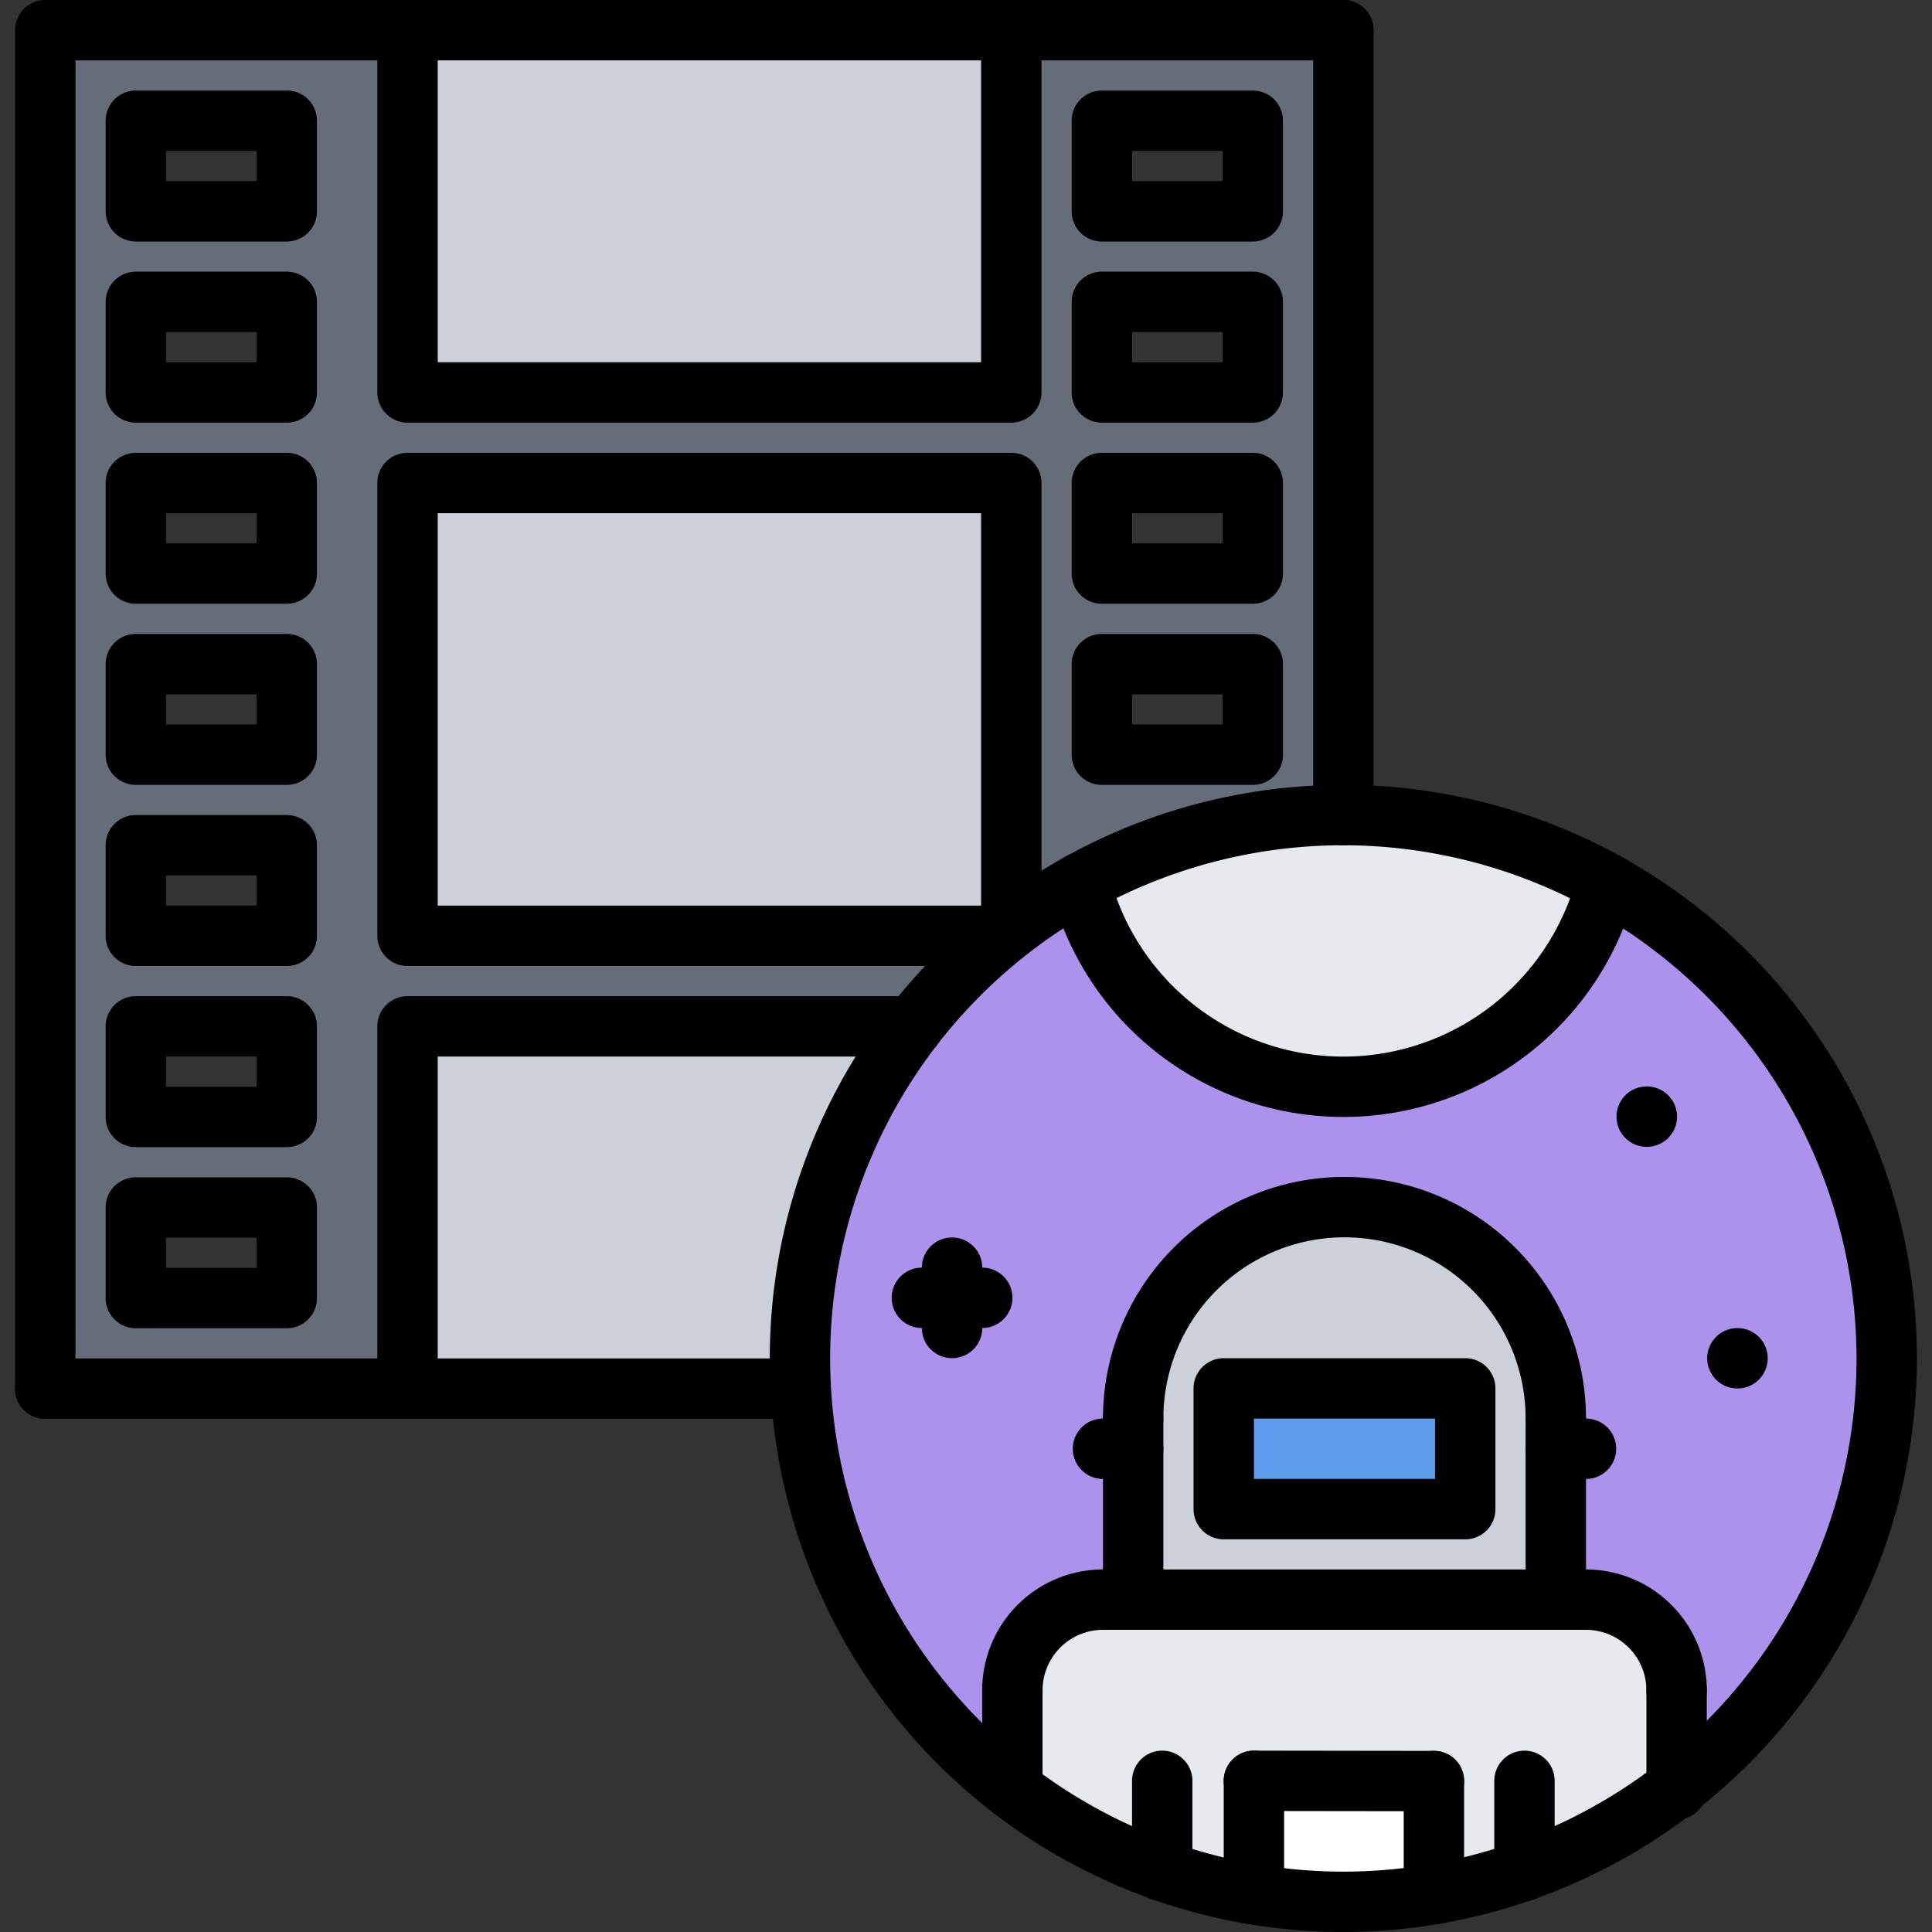 <svg id="icons" height="512" viewBox="0 0 64 64" width="512" xmlns="http://www.w3.org/2000/svg"><rect x="0" y="0" width="64" height="64" fill="#333333" stroke="none"/><g><path d="m13.5 1h20v12h-20z" fill="#ccd1d9"/><path d="m41.5 7v-3h-5v3zm0 6v-3h-5v3zm0 6v-3h-5v3zm-37 24h5v-3h-5zm5-6v-3h-5v3zm0-6v-3h-5v3zm0-6v-3h-5v3zm0-6v-3h-5v3zm0-6v-3h-5v3zm0-6v-3h-5v3zm32 15h-5v3h5zm-28 24h-12v-45h12v12h20v-12h11v26a17.956 17.956 0 0 0 -8.72 2.25 18.371 18.371 0 0 0 -2.28 1.51v-14.76h-20v15h19.69a17.697 17.697 0 0 0 -2.93 3h-16.76z" fill="#656d78"/><path d="m26.5 45c0 .33.01.67.03 1h-13.03v-12h16.76a17.88 17.88 0 0 0 -3.76 11z" fill="#ccd1d9"/><path d="m33.54 55.99v3.28a17.904 17.904 0 0 1 -7.01-13.27c-.02-.33-.03-.67-.03-1a17.88 17.88 0 0 1 3.76-11 17.697 17.697 0 0 1 2.93-3 3.655 3.655 0 0 1 .31-.24 18.371 18.371 0 0 1 2.28-1.51 9.007 9.007 0 0 0 17.44 0 17.997 17.997 0 0 1 2.32 29.96v-3.22a2.996 2.996 0 0 0 -3-3h-1v-6a7 7 0 0 0 -14 0v6h-1a2.996 2.996 0 0 0 -3 3z" fill="#ac92ec"/><path d="m48.54 49.99v-4h-8v4zm3-2v5h-14v-6a7 7 0 0 1 14 0z" fill="#ccd1d9"/><path d="m33.5 30.75v.01a3.655 3.655 0 0 0 -.31.24h-19.69v-15h20z" fill="#ccd1d9"/><path d="m47.5 59v3.74a17.434 17.434 0 0 1 -3 .26 16.382 16.382 0 0 1 -2.99-.26l.03-.18v-3.57z" fill="#fff"/><path d="m53.22 29.25a9.007 9.007 0 0 1 -17.44 0 18.022 18.022 0 0 1 17.44 0z" fill="#e6e9ed"/><path d="m38.5 61.97a17.774 17.774 0 0 1 -4.96-2.69v-3.29a2.996 2.996 0 0 1 3-3h16a2.996 2.996 0 0 1 3 3v3.22a17.639 17.639 0 0 1 -5.04 2.76 15.911 15.911 0 0 1 -3 .77v-3.74l-5.96-.01v3.57l-.03.18a16.012 16.012 0 0 1 -3.01-.77z" fill="#e6e9ed"/><path d="m40.54 45.99h8v4h-8z" fill="#5d9cec"/></g><g><g><path d="m44.5 64a19 19 0 1 1 19-19 19.022 19.022 0 0 1 -19 19zm0-36a17 17 0 1 0 17 17 17.019 17.019 0 0 0 -17-17z"/><path d="m1.5 47a.999.999 0 0 1 -1-1v-45a.999.999 0 0 1 1-1h43a1 1 0 0 1 0 2h-42v44a.999.999 0 0 1 -1 1z"/><path d="m26.5 47h-25a1 1 0 0 1 0-2h25a1 1 0 0 1 0 2z"/><path d="m44.5 28a.999.999 0 0 1 -1-1v-26a1 1 0 0 1 2 0v26a.999.999 0 0 1 -1 1z"/><path d="m9.5 8h-5a.999.999 0 0 1 -1-1v-3a.999.999 0 0 1 1-1h5a.999.999 0 0 1 1 1v3a.999.999 0 0 1 -1 1zm-4-2h3v-1h-3z"/><path d="m9.5 14h-5a.999.999 0 0 1 -1-1v-3a.999.999 0 0 1 1-1h5a.999.999 0 0 1 1 1v3a.999.999 0 0 1 -1 1zm-4-2h3v-1h-3z"/><path d="m9.5 20h-5a.999.999 0 0 1 -1-1v-3a.999.999 0 0 1 1-1h5a.999.999 0 0 1 1 1v3a.999.999 0 0 1 -1 1zm-4-2h3v-1h-3z"/><path d="m9.5 26h-5a.999.999 0 0 1 -1-1v-3a.999.999 0 0 1 1-1h5a.999.999 0 0 1 1 1v3a.999.999 0 0 1 -1 1zm-4-2h3v-1h-3z"/><path d="m41.5 8h-5a.999.999 0 0 1 -1-1v-3a.999.999 0 0 1 1-1h5a.999.999 0 0 1 1 1v3a.999.999 0 0 1 -1 1zm-4-2h3v-1h-3z"/><path d="m41.5 14h-5a.999.999 0 0 1 -1-1v-3a.999.999 0 0 1 1-1h5a.999.999 0 0 1 1 1v3a.999.999 0 0 1 -1 1zm-4-2h3v-1h-3z"/><path d="m41.5 20h-5a.999.999 0 0 1 -1-1v-3a.999.999 0 0 1 1-1h5a.999.999 0 0 1 1 1v3a.999.999 0 0 1 -1 1zm-4-2h3v-1h-3z"/><path d="m41.5 26h-5a.999.999 0 0 1 -1-1v-3a.999.999 0 0 1 1-1h5a.999.999 0 0 1 1 1v3a.999.999 0 0 1 -1 1zm-4-2h3v-1h-3z"/><path d="m9.5 32h-5a.999.999 0 0 1 -1-1v-3a.999.999 0 0 1 1-1h5a.999.999 0 0 1 1 1v3a.999.999 0 0 1 -1 1zm-4-2h3v-1h-3z"/><path d="m9.5 38h-5a.999.999 0 0 1 -1-1v-3a.999.999 0 0 1 1-1h5a.999.999 0 0 1 1 1v3a.999.999 0 0 1 -1 1zm-4-2h3v-1h-3z"/><path d="m9.5 44h-5a.999.999 0 0 1 -1-1v-3a.999.999 0 0 1 1-1h5a.999.999 0 0 1 1 1v3a.999.999 0 0 1 -1 1zm-4-2h3v-1h-3z"/><path d="m33.5 14h-20a.999.999 0 0 1 -1-1v-12a1 1 0 0 1 2 0v11h18v-11a1 1 0 0 1 2 0v12a.999.999 0 0 1 -1 1z"/><path d="m13.5 47a.999.999 0 0 1 -1-1v-12a.999.999 0 0 1 1-1h16.752a1 1 0 0 1 0 2h-15.752v11a.999.999 0 0 1 -1 1z"/><path d="m33.186 32h-19.686a.999.999 0 0 1 -1-1v-15a.999.999 0 0 1 1-1h20a.999.999 0 0 1 1 1v14.751a1.648 1.648 0 0 1 -1.314 1.249zm-18.686-2h18v-13h-18z"/></g><path d="m51.538 47.988a.999.999 0 0 1 -1-1 6 6 0 0 0 -12 0 1 1 0 0 1 -2 0 8 8 0 0 1 16 0 .999.999 0 0 1 -1 1z"/><path d="m37.538 53.99a.999.999 0 0 1 -1-1v-6.002a1 1 0 0 1 2 0v6.002a.999.999 0 0 1 -1 1z"/><path d="m51.538 53.99a.999.999 0 0 1 -1-1v-6.002a1 1 0 0 1 2 0v6.002a.999.999 0 0 1 -1 1z"/><path d="m52.538 53.99h-16a1 1 0 0 1 0-2h16a1 1 0 0 1 0 2z"/><path d="m41.538 63.74a.999.999 0 0 1 -1-1v-3.748a1 1 0 0 1 2 0v3.748a.999.999 0 0 1 -1 1z"/><path d="m47.5 60h-.001l-5.962-.008a1 1 0 0 1 .001-2h.001l5.962.008a1 1 0 0 1 -.001 2z"/><path d="m47.5 63.751a.999.999 0 0 1 -1-1v-3.751a1 1 0 0 1 2 0v3.751a.999.999 0 0 1 -1 1z"/><path d="m48.538 50.992h-8a.999.999 0 0 1 -1-1v-4a.999.999 0 0 1 1-1h8a.999.999 0 0 1 1 1v4a.999.999 0 0 1 -1 1zm-7-2h6v-2h-6z"/><path d="m37.538 48.992h-1a1 1 0 0 1 0-2h1a1 1 0 0 1 0 2z"/><path d="m52.538 48.992h-1a1 1 0 0 1 0-2h1a1 1 0 0 1 0 2z"/><path d="m31.538 44.991a.999.999 0 0 1 -1-1v-1.998a1 1 0 1 1 2 0v1.998a.999.999 0 0 1 -1 1z"/><path d="m32.538 43.992h-2a1 1 0 0 1 0-2h2a1 1 0 0 1 0 2z"/><path d="m54.554 37.99a1 1 0 0 1 -.01-2h.01a1 1 0 0 1 0 2z"/><path d="m57.558 45.995a1 1 0 0 1 -.01-2h.01a1 1 0 0 1 0 2z"/><path d="m33.536 56.992a.999.999 0 0 1 -1-1 4.006 4.006 0 0 1 4.002-4.002 1 1 0 0 1 0 2 2.005 2.005 0 0 0 -2.002 2.002.999.999 0 0 1 -1 1z"/><path d="m55.54 56.992a.999.999 0 0 1 -1-1 2.005 2.005 0 0 0 -2.002-2.002 1 1 0 0 1 0-2 4.006 4.006 0 0 1 4.002 4.002.999.999 0 0 1 -1 1z"/><path d="m33.536 60.277a.999.999 0 0 1 -1-1v-3.285a1 1 0 0 1 2 0v3.285a.999.999 0 0 1 -1 1z"/><path d="m55.54 60.277a.999.999 0 0 1 -1-1v-3.285a1 1 0 0 1 2 0v3.285a.999.999 0 0 1 -1 1z"/><path d="m44.5 37a9.993 9.993 0 0 1 -9.686-7.503 1 1 0 0 1 1.938-.498 8.002 8.002 0 0 0 15.496 0 1 1 0 0 1 1.938.498 9.993 9.993 0 0 1 -9.686 7.503z"/><path d="m50.5 62.975a.999.999 0 0 1 -1-1v-2.982a1 1 0 1 1 2 0v2.982a.999.999 0 0 1 -1 1z"/><path d="m38.5 62.975a.999.999 0 0 1 -1-1v-2.982a1 1 0 1 1 2 0v2.982a.999.999 0 0 1 -1 1z"/></g></svg>